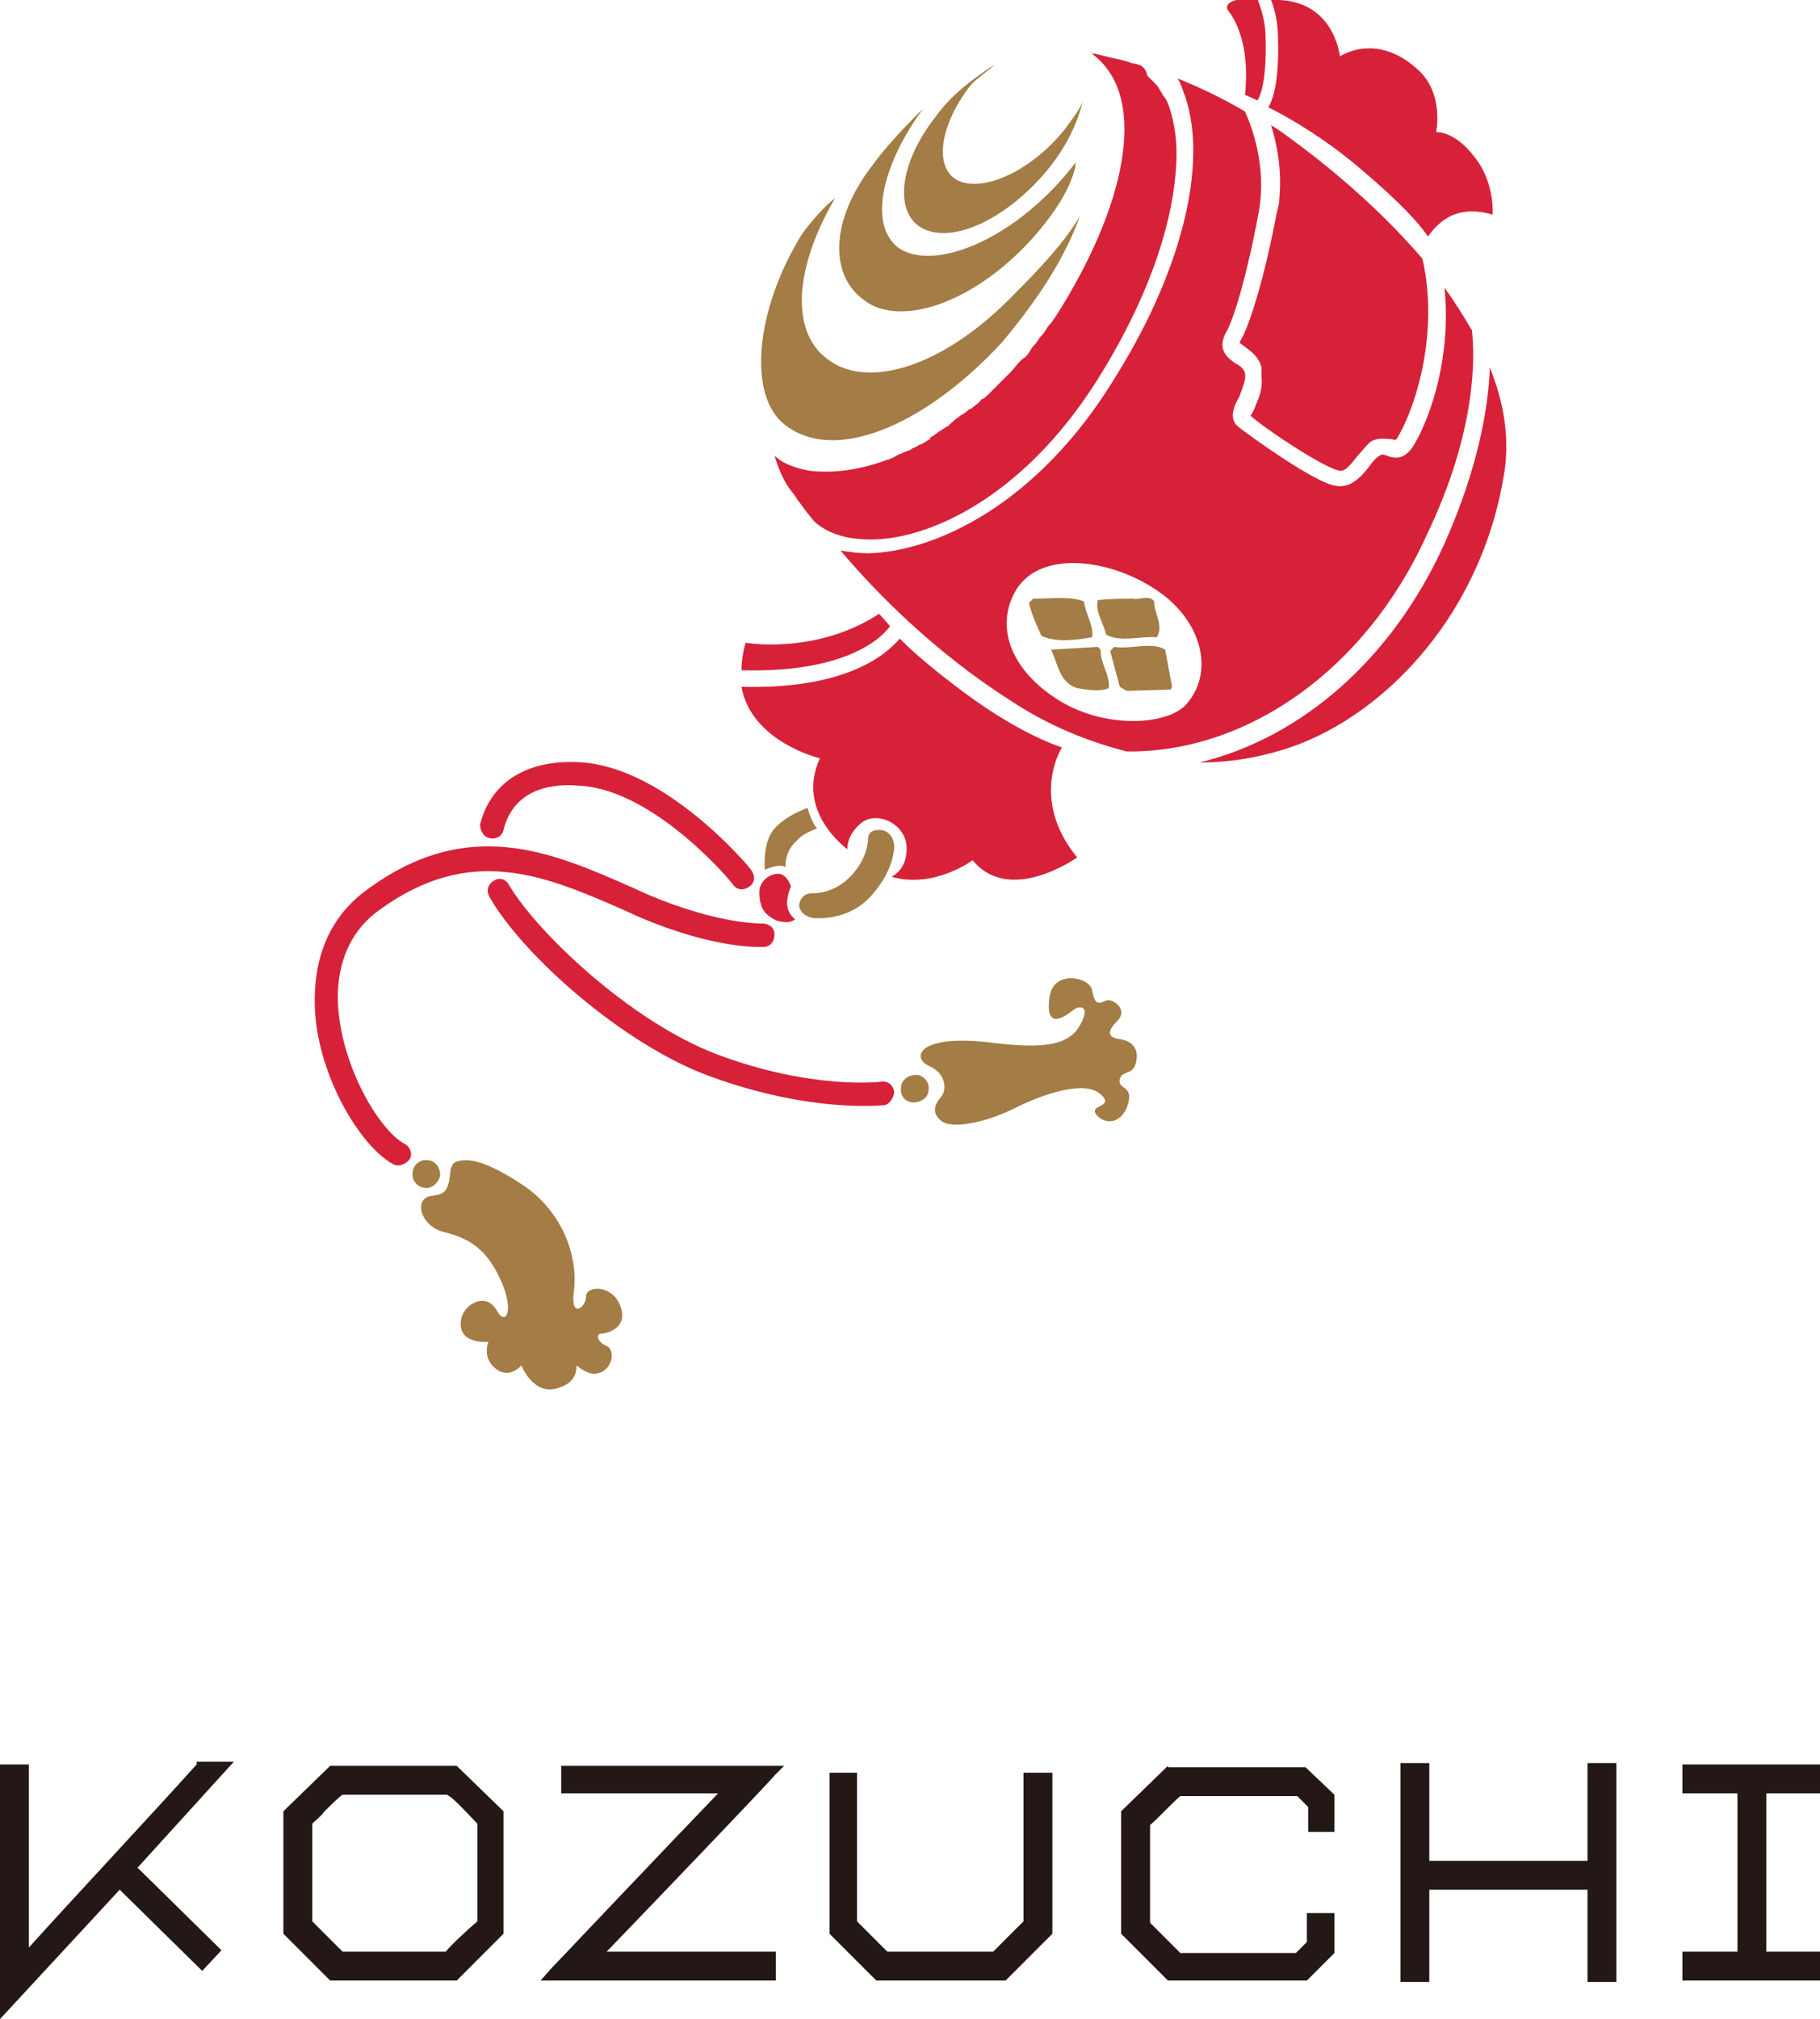 <?xml version="1.0" encoding="utf-8"?>
<!-- Generator: Adobe Illustrator 24.0.1, SVG Export Plug-In . SVG Version: 6.00 Build 0)  -->
<svg version="1.1" id="レイヤー_1" xmlns="http://www.w3.org/2000/svg" xmlns:xlink="http://www.w3.org/1999/xlink" x="0px"
	 y="0px" width="132.3px" height="146.7px" viewBox="0 0 132.3 146.7" style="enable-background:new 0 0 132.3 146.7;"
	 xml:space="preserve">
<style type="text/css">
	.st0{fill:#231815;}
	.st1{fill:#D72139;}
	.st2{fill:#A47C45;enable-background:new    ;}
</style>
<g>
	<path class="st0" d="M14.3,128.2l-0.1,0.1c-2.5,2.8-9.5,10.3-12.1,13.2v-13.3H0v18.5l8.7-9.4l6,5.9l1.4-1.5l-6.1-6l7-7.7H14.3z"/>
	<path class="st0" d="M24,128.3l-3.4,3.3v8.9l3.4,3.4h9.2l3.4-3.4v-8.9l-3.4-3.3H24z M32.4,141.8h-7.5c-0.5-0.5-1.7-1.7-2.2-2.2
		v-7.1c0.2-0.2,0.6-0.5,0.9-0.9c0.5-0.5,1-1,1.3-1.2h7.6l0.3,0.2c0.6,0.5,1.5,1.5,1.9,1.9v7.1C34.1,140.1,32.8,141.3,32.4,141.8z"/>
	<path class="st0" d="M84.9,128.3l-3.4,3.3v8.9l3.4,3.4H95l2-2v-2.9H95v2.1l-0.8,0.8h-8.4c-0.5-0.5-1.7-1.7-2.2-2.2v-7.1
		c0.5-0.4,1.7-1.7,2.2-2.1h8.5l0.3,0.3c0.2,0.2,0.4,0.4,0.5,0.5v1.8H97v-2.7l-2.1-2H84.9z"/>
	<path class="st0" d="M57,128.3H40.8v2h11.4c-3,3.1-12.1,12.7-12.2,12.8l-0.7,0.8h17.1v-2.1H44.1c3-3.1,12.1-12.6,12.2-12.8
		L57,128.3z"/>
	<path class="st0" d="M74.4,139.6c-0.5,0.5-1.7,1.7-2.2,2.2h-7.7c-0.5-0.5-1.7-1.7-2.2-2.2v-10.8h-2v11.7l3.4,3.4h9.4l3.4-3.4v-11.7
		h-2.1V139.6z"/>
	<polyline class="st0" points="101.8,138.9 101.8,144 103.9,144 103.9,137.3 115.4,137.3 115.4,144 117.5,144 117.5,128.1 
		115.4,128.1 115.4,135.2 103.9,135.2 103.9,128.1 101.8,128.1 101.8,136.8 	"/>
	<polygon class="st0" points="132.3,130.3 132.3,128.2 122.3,128.2 122.3,130.3 126.3,130.3 126.3,141.8 122.3,141.8 122.3,143.9 
		132.3,143.9 132.3,141.8 128.4,141.8 128.4,130.3 	"/>
</g>
<g>
	<g>
		<g>
			<path class="st1" d="M107,24c-0.6-1-1.2-2-2-3.1c0.5,4.8-0.9,9.2-2.2,11.4c-0.7,1.2-1.5,1-2,0.8c-0.3-0.1-0.4-0.1-0.5,0
				c-0.2,0.1-0.5,0.4-0.7,0.7c-0.6,0.8-1.4,1.7-2.5,1.5c-1.5-0.2-6.2-3.6-7.1-4.3c-0.7-0.6-0.3-1.5,0.1-2.2c0.2-0.6,0.5-1.2,0.4-1.7
				c-0.1-0.3-0.3-0.5-0.7-0.7c-0.4-0.3-1.4-0.9-0.7-2.2c0.5-0.8,1.5-3.9,2.4-8.8c0.6-3.3-0.5-6.2-1-7.3c-1.7-1-3.4-1.8-4.9-2.4
				c0.2,0.3,0.3,0.6,0.4,0.9c1.9,4.8,0.1,12.7-4.8,20.6c-5.7,9.5-13.3,12.9-18.1,13c-0.7,0-1.4-0.1-2-0.2c2.7,3.2,6.9,7.4,12.2,10.8
				c3,2,5.9,3.1,8.6,3.8c8.8,0.1,17.4-6,21.8-15.7C107.4,31.2,107.2,25.8,107,24z M86.3,51.1c-1.3,1.6-5.9,1.9-9.3-0.2
				c-3.4-2.1-4.8-5.3-3.1-8.1c1.8-2.8,6.6-2.2,9.9-0.1C87.2,44.8,88.4,48.6,86.3,51.1z"/>
		</g>
	</g>
	<path class="st1" d="M91.3,29.4c-0.1,0.3-0.3,0.7-0.4,0.8c1.1,1,5.5,3.9,6.5,4c0.4,0.1,0.9-0.6,1.3-1.1c0.4-0.4,0.7-0.9,1.1-1.1
		c0.5-0.2,1-0.1,1.3-0.1c0.4,0.1,0.4,0.1,0.6-0.3c1.3-2.3,2.9-7.6,1.7-12.8c-2.4-2.8-5.4-5.6-9-8.3c-0.7-0.5-1.3-1-2-1.4
		c0.4,1.3,0.8,3.2,0.6,5.3c0,0.4-0.1,0.7-0.2,1.1c-0.9,4.8-2,8.2-2.6,9.2c0,0-0.1,0.2-0.1,0.2l0.4,0.3c0.4,0.3,1,0.7,1.2,1.5
		c0,0.2,0,0.4,0,0.7C91.8,28.3,91.5,28.9,91.3,29.4z"/>
	<path class="st1" d="M108.3,26.7c-0.1,2.8-0.8,7.2-3.3,12.8c-3.8,8.4-10.4,14.1-17.8,15.9c2.6,0,4.8-0.5,6.6-1.1
		c7-2.4,14.1-9.9,15.6-20.3C109.7,31.6,109.3,29.2,108.3,26.7z"/>
	<path class="st1" d="M56.4,63.5c-0.7,0.1-1.2,0.7-1.2,1.3c0,1.2,0.4,1.7,1.3,2.1c0.4,0.1,0.9,0.2,1.3-0.1c-0.6-0.5-0.8-1.2-0.3-2.4
		C57.3,63.9,57,63.4,56.4,63.5z"/>
	<path class="st1" d="M79.5,4L79.5,4c4.1,3.2,2.2,11.2-2.7,18.9c-0.2,0.3-0.4,0.6-0.6,0.8c-0.1,0.1-0.1,0.2-0.2,0.3
		c-0.1,0.2-0.3,0.4-0.4,0.5c-0.1,0.1-0.1,0.2-0.2,0.3c-0.1,0.2-0.3,0.3-0.4,0.5c-0.1,0.1-0.1,0.2-0.2,0.3c-0.1,0.2-0.3,0.4-0.5,0.5
		c-0.1,0.1-0.1,0.1-0.2,0.2c-0.2,0.2-0.4,0.5-0.6,0.7c0,0-0.1,0.1-0.1,0.1c-0.2,0.2-0.4,0.4-0.6,0.6c-0.1,0.1-0.1,0.1-0.2,0.2
		c-0.2,0.2-0.3,0.3-0.5,0.5c-0.1,0.1-0.1,0.1-0.2,0.2c-0.2,0.2-0.3,0.3-0.5,0.4c-0.1,0-0.1,0.1-0.2,0.2c-0.2,0.2-0.4,0.3-0.6,0.5
		c0,0,0,0-0.1,0c-0.2,0.2-0.5,0.4-0.7,0.5c0,0-0.1,0.1-0.1,0.1c-0.2,0.1-0.4,0.3-0.5,0.4c-0.1,0.1-0.2,0.1-0.2,0.2
		c-0.2,0.1-0.3,0.2-0.5,0.3c-0.1,0.1-0.2,0.1-0.3,0.2c-0.1,0.1-0.3,0.2-0.4,0.3c-0.1,0-0.2,0.1-0.2,0.2c-0.2,0.1-0.3,0.2-0.5,0.3
		c-0.1,0.1-0.3,0.1-0.4,0.2c-0.1,0.1-0.3,0.1-0.4,0.2c-0.1,0.1-0.2,0.1-0.4,0.2c-0.1,0-0.2,0.1-0.3,0.1c-0.1,0.1-0.3,0.1-0.4,0.2
		c-0.1,0-0.1,0.1-0.2,0.1c-0.1,0.1-0.3,0.1-0.4,0.2c0,0-0.1,0-0.1,0c-2.1,0.8-4.1,1-5.7,0.8l0,0c-1-0.2-1.9-0.5-2.5-1.1
		c0.3,1,0.7,2,1.4,2.8l0,0c0,0,0.5,0.8,1.5,2c1,0.9,2.4,1.3,4.1,1.3c4.4,0,11.5-3.3,16.9-12.3c3.7-6.1,5.1-11.2,5.3-14.9
		c0.1-1.6-0.1-3-0.5-4.2c0-0.1-0.1-0.2-0.1-0.3c-0.1-0.2-0.2-0.4-0.3-0.5c0,0,0,0,0,0c-0.1-0.1-0.1-0.2-0.2-0.3
		c0-0.1-0.1-0.1-0.1-0.2c0,0,0,0,0,0c-0.1-0.2-0.3-0.4-0.5-0.6c-0.1-0.1-0.3-0.3-0.4-0.4C83.3,5,83.1,4.9,83,4.8
		c-0.2-0.1-0.5-0.2-0.7-0.2c-0.5-0.2-1-0.3-1.5-0.4c-0.8-0.2-1.2-0.3-1.2-0.3l0,0c-0.1,0-0.2,0-0.3-0.1C79.4,3.8,79.4,3.9,79.5,4z"
		/>
	<path class="st1" d="M98.7,12.1c4.3,3.6,5.1,5.1,5.1,5.1s0.5-0.8,1.3-1.3c1.5-1,3.4-0.3,3.4-0.3s0.2-2.4-1.4-4.3
		c-1.4-1.8-2.7-1.7-2.7-1.7s0.6-2.9-1.4-4.6c-3-2.7-5.6-0.9-5.6-0.9S97-0.2,92.4,0c0.3,0.8,0.5,1.7,0.5,2.8C93,6,92.5,7.3,92.2,7.8
		C93.8,8.6,96.2,10,98.7,12.1z"/>
	<path class="st1" d="M90.5,6.9c0,0,0.3,0.1,0.9,0.4c0,0,0.7-0.8,0.6-4.5c0-1.2-0.3-2.1-0.6-2.9c-1.8-0.1-2.5,0.4-2.1,0.9
		C90.6,2.5,90.7,5.1,90.5,6.9z"/>
	<path class="st1" d="M64.7,45.5c-0.5-0.6-0.8-0.9-0.8-0.9c-4.6,3-9.7,2.1-9.7,2.1c-0.2,0.7-0.3,1.4-0.3,2
		C61.1,48.9,63.9,46.6,64.7,45.5z"/>
	<path class="st1" d="M70.7,62.5c2.7,3.3,7.6-0.2,7.6-0.2c-3.5-4.3-1.1-8-1.1-8s-2.8-0.8-7-3.9c-2.3-1.7-3.8-3-4.8-4
		c-1.1,1.3-4.1,3.7-11.5,3.5c0.7,4,5.7,5.2,5.7,5.2c-1.8,3.9,2,6.6,2,6.6s-0.1-1,1-1.9c1.1-0.9,3.2,0,3.3,1.7
		c0.1,1.7-1.1,2.2-1.1,2.2C67.9,64.6,70.7,62.5,70.7,62.5z"/>
	<path class="st2" d="M59.1,66.7c0.1,0,2.6,0.3,4.3-1.7c1.6-1.8,1.6-3.4,1.6-3.5c0-0.5-0.3-1.2-1.1-1.2c-0.5,0-0.8,0.2-0.8,0.7
		c0,0,0,1.3-1.2,2.6c-1.3,1.4-2.8,1.3-2.9,1.3c-0.5,0-0.9,0.4-0.9,0.9C58.1,66.2,58.5,66.6,59.1,66.7z"/>
	<path class="st2" d="M59.4,60.2c-0.4-0.4-0.7-1.5-0.7-1.5s-1.5,0.5-2.4,1.5c-0.9,1-0.7,3-0.7,3s1-0.5,1.5-0.2c0,0-0.1-1.1,0.8-1.9
		C58.4,60.5,59.4,60.2,59.4,60.2z"/>
	<path class="st1" d="M65,79.3c-0.1-0.5-0.5-0.8-1-0.7c0,0-5,0.6-11.9-2C45.8,74.2,39,67.7,37,64.3c-0.2-0.4-0.7-0.6-1.1-0.3
		c-0.4,0.2-0.6,0.7-0.3,1.2c2.4,4.2,9.7,10.7,16,13c7.4,2.7,12.5,2.1,12.7,2.1C64.7,80.2,65,79.7,65,79.3z"/>
	<path class="st1" d="M35.6,60.9c0.4,0.1,0.9-0.1,1-0.6c0.6-2.4,2.6-3.5,5.7-3.2c5.4,0.4,11,7.1,11,7.2c0.3,0.4,0.8,0.4,1.2,0.1
		c0.4-0.3,0.4-0.8,0.1-1.2c-0.2-0.3-6.1-7.3-12.2-7.8c-3.9-0.3-6.7,1.3-7.5,4.5C34.9,60.3,35.1,60.8,35.6,60.9z"/>
	<path class="st1" d="M28.6,84.6c0.4,0.2,0.9,0,1.2-0.4c0.2-0.4,0-0.9-0.4-1.1c-1.7-0.9-4.4-5.2-4.8-9.7c-0.2-2.2,0.2-5.3,3-7.3
		c6.6-4.8,12-2.5,17.7,0l1.1,0.5c5.6,2.4,8.9,2.2,9.1,2.2c0.5,0,0.8-0.4,0.8-0.9c0-0.5-0.4-0.8-0.9-0.8c0,0-3.1,0.1-8.3-2.1
		l-1.1-0.5c-5.9-2.6-12-5.3-19.4,0.2c-2.7,2-3.9,5-3.7,8.8C23.2,78.3,26.2,83.3,28.6,84.6z"/>
	<path class="st2" d="M32,85.4c0-0.6-0.4-1.1-0.9-1.1c-0.6-0.1-1.1,0.4-1.1,0.9c-0.1,0.6,0.4,1.1,0.9,1.1
		C31.4,86.4,31.9,85.9,32,85.4z"/>
	<path class="st2" d="M66.4,80.1c0.6,0,1.1-0.4,1.1-0.9c0.1-0.6-0.4-1.1-0.9-1.1c-0.6,0-1.1,0.4-1.1,0.9
		C65.4,79.6,65.8,80.1,66.4,80.1z"/>
	<path class="st2" d="M37.7,85.9c-2.8-1.8-3.9-1.7-4.5-1.5c-0.6,0.2-0.4,1-0.6,1.6c-0.2,0.7-0.5,0.8-1.3,0.9
		c-1.2,0.2-0.8,2.1,0.9,2.6c1.7,0.4,3,1.1,4,3.1c1.3,2.5,0.6,3.9-0.1,2.6c-0.8-1.4-2.5-0.4-2.6,0.8c-0.2,1.7,2,1.5,2,1.5
		s-0.5,1.2,0.6,2c1,0.7,1.8-0.3,1.8-0.3s0.8,2.1,2.5,1.7c1.7-0.4,1.5-1.7,1.5-1.7s0.8,0.7,1.4,0.6c1.2-0.1,1.5-1.7,0.8-2
		c-0.7-0.3-0.8-0.9-0.4-0.9c0.4,0,2-0.4,1.4-2c-0.6-1.6-2.5-1.5-2.5-0.7c0,0.8-1.1,1.6-0.9-0.2C42.1,91.2,40.8,87.8,37.7,85.9z"/>
	<path class="st2" d="M82.6,77.1c0.2-1.1-0.5-1.5-1.2-1.6c-0.7-0.1-1.1-0.4-0.2-1.3c0.9-0.9-0.4-1.7-0.8-1.5c-0.5,0.2-0.8,0.4-1-0.7
		c-0.1-1-2.8-1.6-3.1,0.4c-0.4,2.7,1.3,1.3,1.7,1c0.3-0.3,1.4-0.5,0.5,1.1c-0.9,1.6-3,1.7-6.9,1.2c-3.9-0.4-5,0.6-4.6,1.3
		c0.2,0.4,0.6,0.4,1.1,0.8c0.5,0.4,0.8,1.3,0.3,1.9c-0.5,0.6-0.7,1.2,0.1,1.8c0.8,0.5,3.1,0.1,5.3-1c2.2-1.1,5.1-2,6.2-1
		c1.1,1-0.9,0.7-0.3,1.5c0.7,0.8,1.9,0.6,2.3-0.8c0.4-1.4-0.8-1-0.6-1.8C81.6,77.7,82.4,78.2,82.6,77.1z"/>
	<path class="st2" d="M84.1,46.3c0.5-0.9-0.2-1.7-0.2-2.6c-0.3-0.5-1.1-0.1-1.5-0.2c-0.9,0-1.7,0-2.6,0.1c-0.2,0.9,0.4,1.6,0.6,2.5
		C81.4,46.7,82.9,46.2,84.1,46.3z"/>
	<path class="st2" d="M85.2,49.9l-0.5-2.7c-1-0.6-2.5,0-3.7-0.2l-0.3,0.3l0.7,2.6l0.5,0.3l3.2-0.1L85.2,49.9z"/>
	<path class="st2" d="M75.1,43.5l-0.3,0.3c0.2,0.9,0.6,1.7,0.9,2.4c1.1,0.5,2.5,0.3,3.7,0.1c0.1-0.9-0.5-1.7-0.6-2.6
		C77.8,43.3,76.4,43.5,75.1,43.5z"/>
	<path class="st2" d="M76.4,47.2c0.5,1,0.6,2.4,1.9,2.8c0.7,0.1,1.6,0.3,2.3,0c0.1-1-0.6-1.7-0.6-2.8L79.8,47L76.4,47.2L76.4,47.2z"
		/>
	<path class="st2" d="M57.1,30.9c3.8,2.9,10.5-0.3,15.8-6.1c2.5-3,4.5-6,5.6-9.1c-1.1,1.9-3,3.9-4.7,5.6c-5.3,5.5-10.7,6.9-13.5,4.9
		c-2.7-1.8-2.8-6.3,0.4-11.8c0,0-1,0.7-2.4,2.6C54.9,22.5,54.3,28.8,57.1,30.9z"/>
	<path class="st2" d="M62.8,21.8c2.7,2.1,8.4,0.1,12.7-5c2.7-3.2,2.7-5,2.7-5c-4.3,5.6-10.3,8-12.9,6.2c-2.3-1.8-1-6.3,1.8-10.1
		c0,0-2.2,2.1-3.6,4C60.3,16,60.3,20,62.8,21.8z"/>
	<path class="st2" d="M66.9,16.5c2.1,1.3,6.1-0.4,9.2-4.1c1.4-1.7,2.2-3.4,2.6-5c-0.3,0.7-0.8,1.3-1.3,2c-2.5,3.1-6,4.6-7.8,3.7
		c-1.7-0.9-1.3-3.9,0.8-6.7c0.4-0.6,1.4-1.2,1.9-1.7c-1.4,0.9-3.2,2.2-4.3,3.8C65.4,11.8,65,15.3,66.9,16.5z"/>
</g>
</svg>
